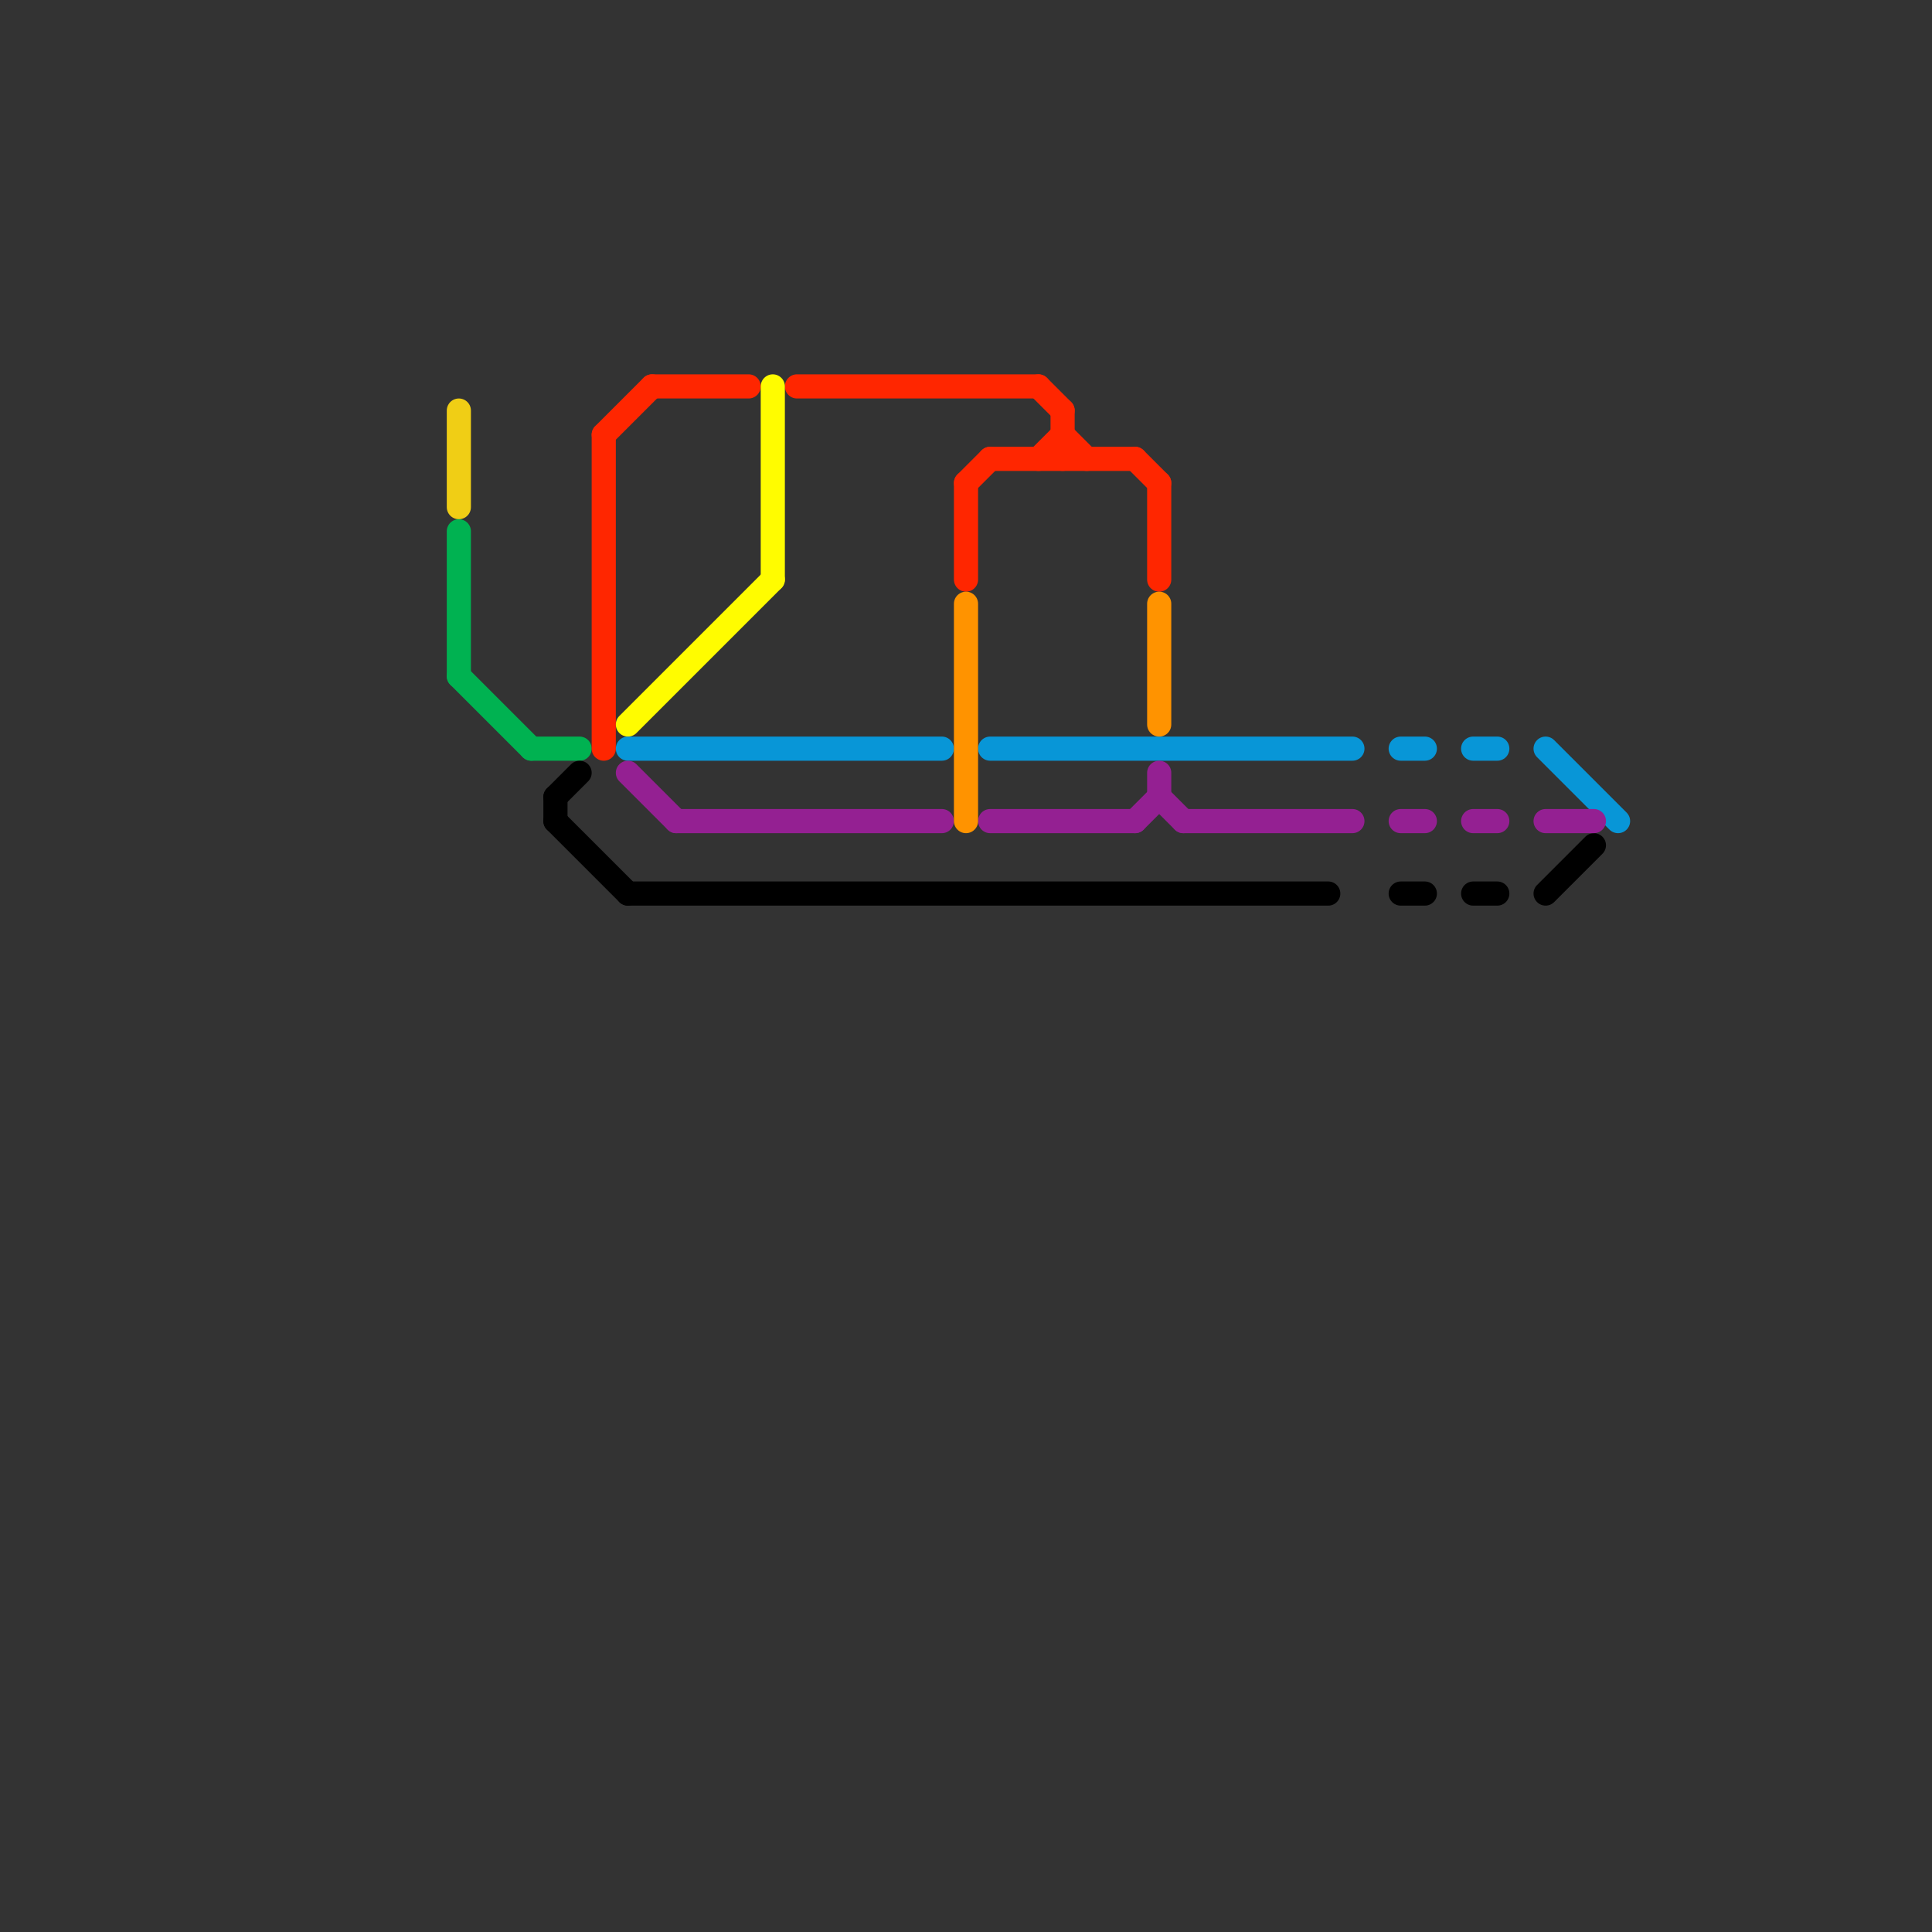 
<svg version="1.1" xmlns="http://www.w3.org/2000/svg" viewBox="0 0 80 80">
<rect x="0" y="0" width="80" height="80" fill="#333333" stroke="none"/>
<style>text { font: 1px Helvetica; font-weight: 600; white-space: pre; dominant-baseline: central; } line { stroke-width: 1; fill: none; stroke-linecap: round; stroke-linejoin: round; } .c0 { stroke: #f0ce15 } .c1 { stroke: #00b251 } .c2 { stroke: #000000 } .c3 { stroke: #ff2600 } .c4 { stroke: #fffc00 } .c5 { stroke: #0896d7 } .c6 { stroke: #942092 } .c7 { stroke: #ff9300 }</style><defs><g id="wm-xf"><circle r="1.2" fill="#000"/><circle r="0.9" fill="#fff"/><circle r="0.6" fill="#000"/><circle r="0.3" fill="#fff"/></g><g id="wm"><circle r="0.6" fill="#000"/><circle r="0.3" fill="#fff"/></g></defs><line class="c0" x1="19" y1="17" x2="19" y2="21"/><line class="c1" x1="19" y1="22" x2="19" y2="28"/><line class="c1" x1="19" y1="28" x2="22" y2="31"/><line class="c1" x1="22" y1="31" x2="24" y2="31"/><line class="c2" x1="23" y1="33" x2="24" y2="32"/><line class="c2" x1="64" y1="37" x2="66" y2="35"/><line class="c2" x1="26" y1="37" x2="55" y2="37"/><line class="c2" x1="23" y1="34" x2="26" y2="37"/><line class="c2" x1="61" y1="37" x2="62" y2="37"/><line class="c2" x1="23" y1="33" x2="23" y2="34"/><line class="c2" x1="58" y1="37" x2="59" y2="37"/><line class="c3" x1="44" y1="17" x2="44" y2="19"/><line class="c3" x1="47" y1="19" x2="48" y2="20"/><line class="c3" x1="48" y1="20" x2="48" y2="24"/><line class="c3" x1="25" y1="18" x2="27" y2="16"/><line class="c3" x1="40" y1="20" x2="40" y2="24"/><line class="c3" x1="40" y1="20" x2="41" y2="19"/><line class="c3" x1="25" y1="18" x2="25" y2="31"/><line class="c3" x1="41" y1="19" x2="47" y2="19"/><line class="c3" x1="43" y1="19" x2="44" y2="18"/><line class="c3" x1="33" y1="16" x2="43" y2="16"/><line class="c3" x1="27" y1="16" x2="31" y2="16"/><line class="c3" x1="43" y1="16" x2="44" y2="17"/><line class="c3" x1="44" y1="18" x2="45" y2="19"/><line class="c4" x1="32" y1="16" x2="32" y2="24"/><line class="c4" x1="26" y1="30" x2="32" y2="24"/><line class="c5" x1="58" y1="31" x2="59" y2="31"/><line class="c5" x1="61" y1="31" x2="62" y2="31"/><line class="c5" x1="41" y1="31" x2="56" y2="31"/><line class="c5" x1="64" y1="31" x2="67" y2="34"/><line class="c5" x1="26" y1="31" x2="39" y2="31"/><line class="c6" x1="58" y1="34" x2="59" y2="34"/><line class="c6" x1="49" y1="34" x2="56" y2="34"/><line class="c6" x1="48" y1="33" x2="49" y2="34"/><line class="c6" x1="48" y1="32" x2="48" y2="33"/><line class="c6" x1="61" y1="34" x2="62" y2="34"/><line class="c6" x1="26" y1="32" x2="28" y2="34"/><line class="c6" x1="47" y1="34" x2="48" y2="33"/><line class="c6" x1="28" y1="34" x2="39" y2="34"/><line class="c6" x1="41" y1="34" x2="47" y2="34"/><line class="c6" x1="64" y1="34" x2="66" y2="34"/><line class="c7" x1="40" y1="25" x2="40" y2="34"/><line class="c7" x1="48" y1="25" x2="48" y2="30"/>
</svg>
